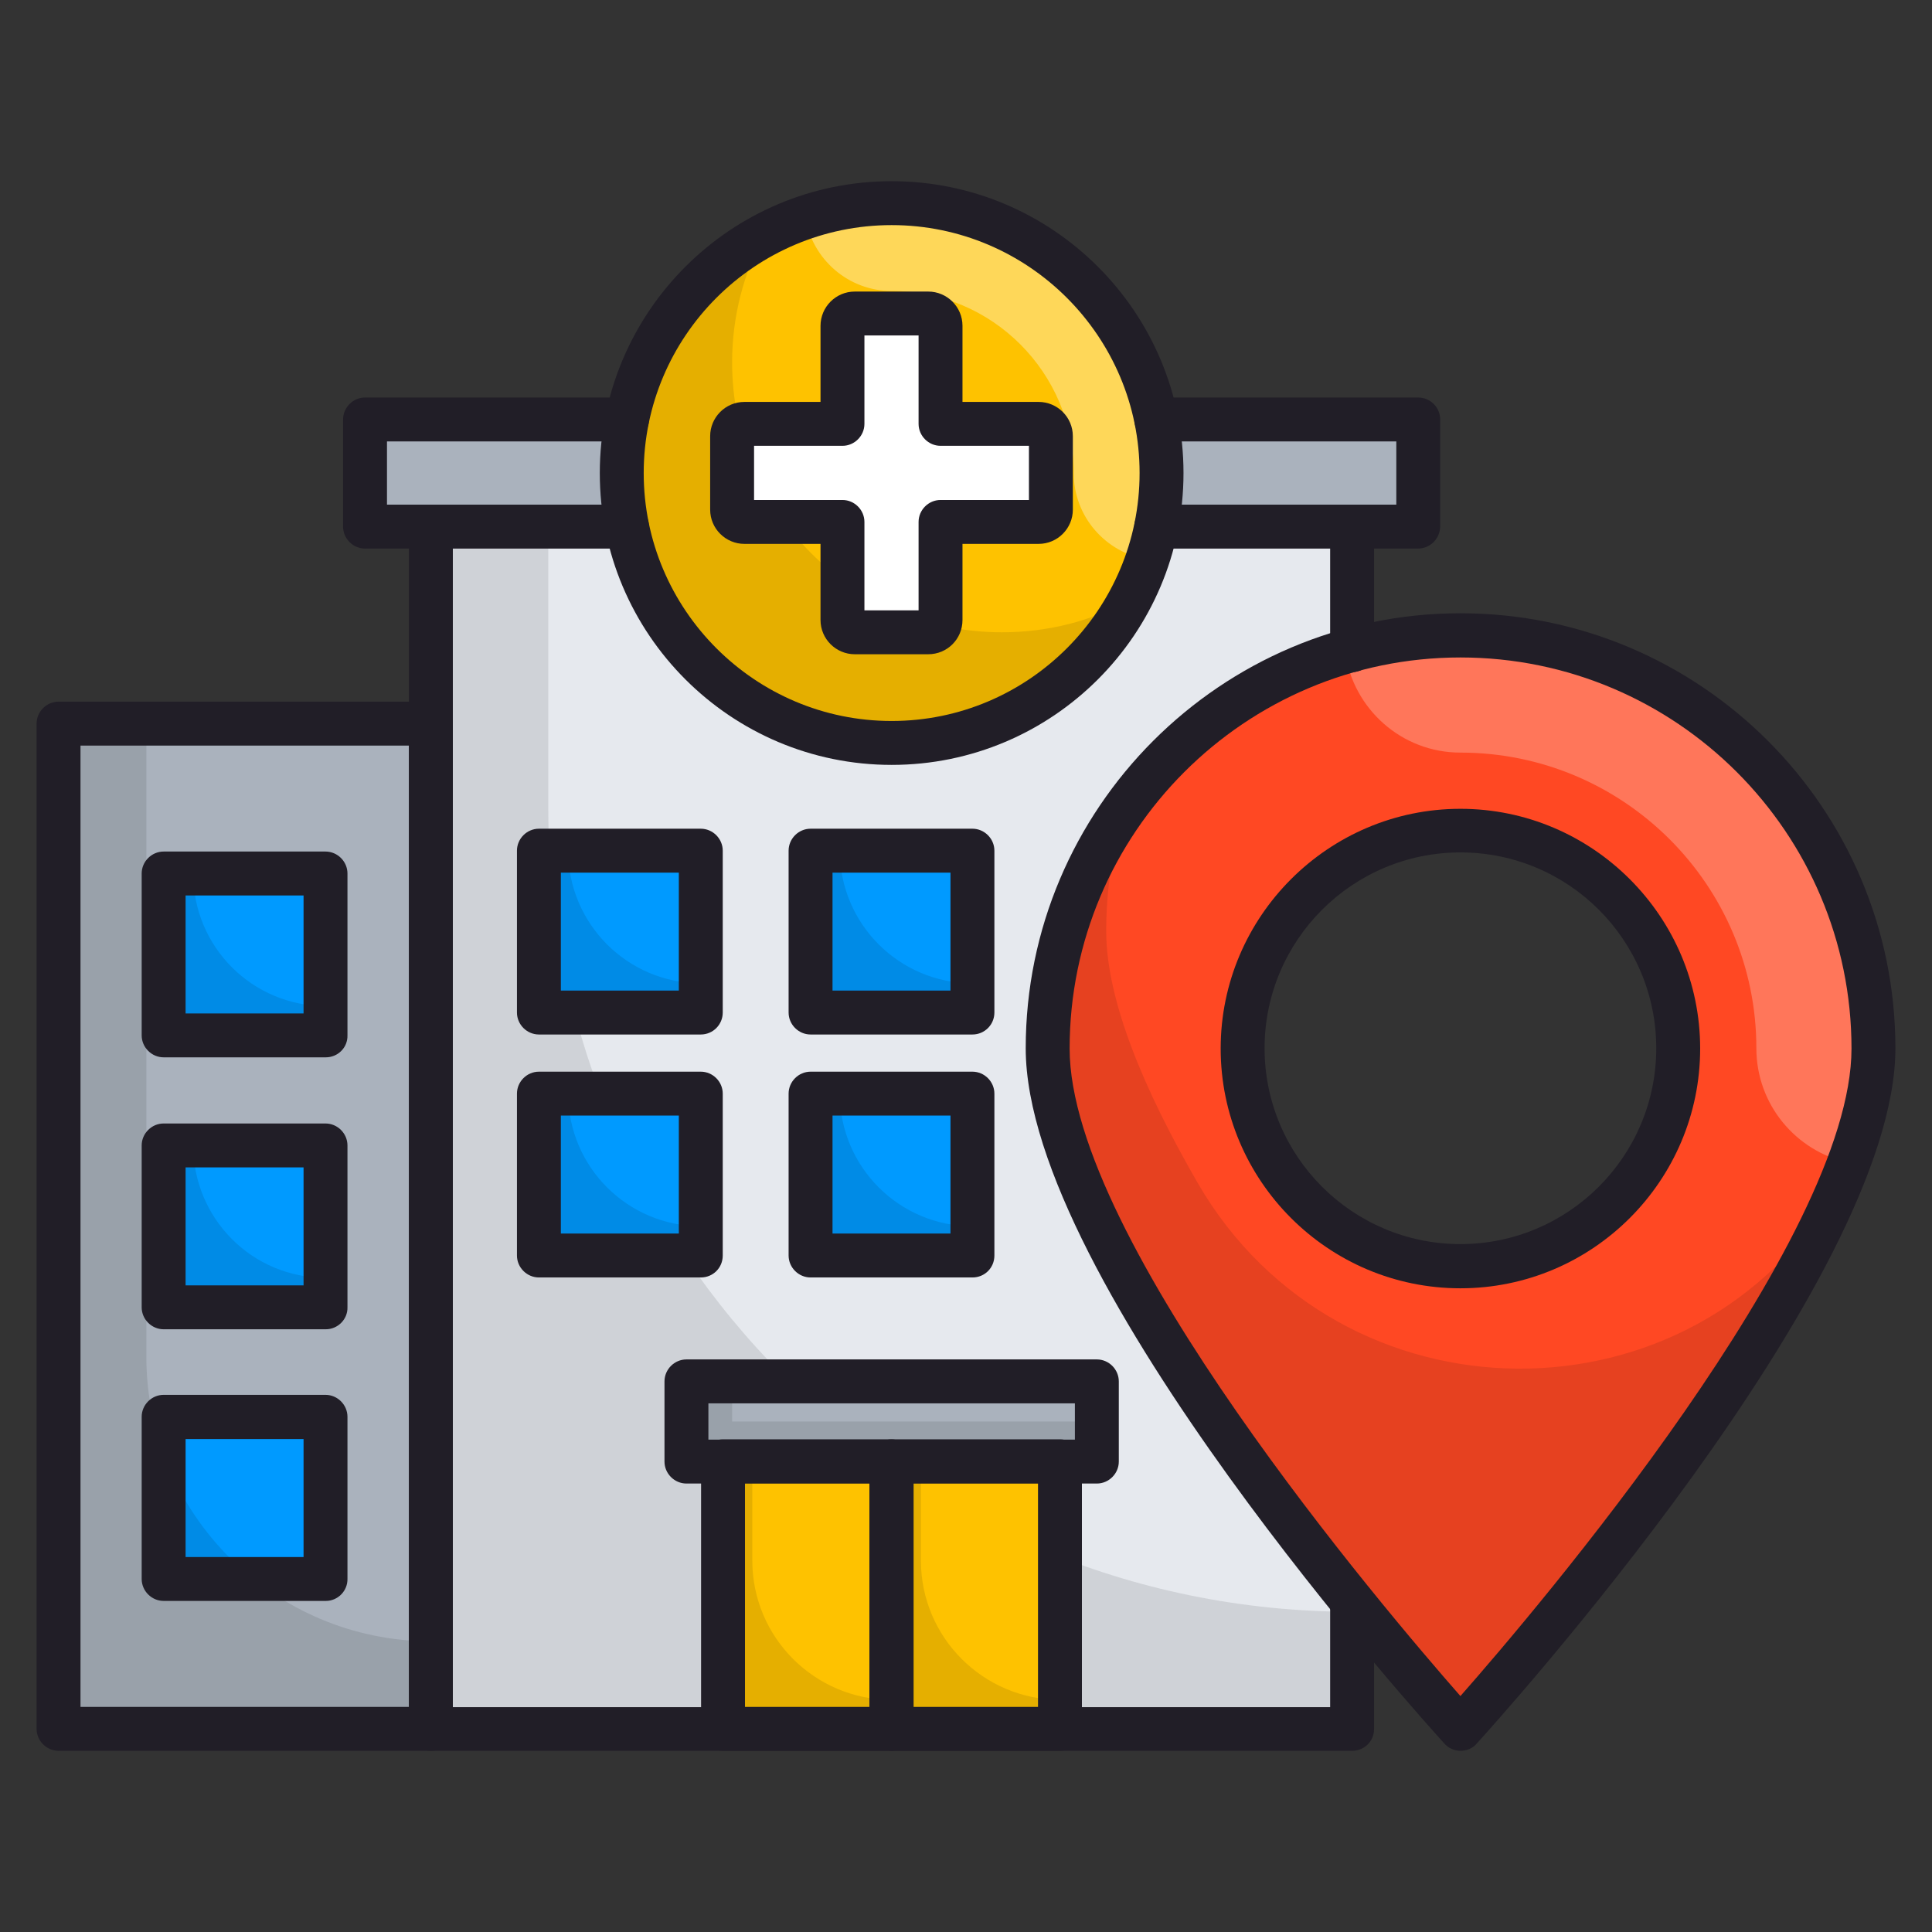 <svg id="Layer_1" enable-background="new 0 0 66 66" height="512" viewBox="0 0 66 66" width="512" xmlns="http://www.w3.org/2000/svg"><rect x="0" y="0" width="66" height="66" fill="#333333" stroke="none"/><g><g><g><path d="m35.79 35.81c0-6.49 4.42-11.96 10.4-13.59v-4.24h-31.47v41.08h31.47v-4.35c-4.17-5.16-10.4-13.73-10.4-18.9z" fill="#e6e9ee"/></g><g><g><path d="m42.12 24.08c1.24-.82 2.61-1.45 4.07-1.85v-2.19c-1.61 1.05-3 2.42-4.07 4.04z" fill="#e6e9ee"/></g><g opacity=".1"><path d="m18.73 27.59v-9.61h-4v41.08h31.47v-4c-15.18 0-27.47-12.3-27.47-27.47z"/></g></g><g><path d="m2 24.72h12.72v34.35h-12.72z" fill="#aab2bd"/></g><g><path d="m23.45 47.19h14.02v2.74h-14.02z" fill="#aab2bd"/></g><g opacity=".1"><path d="m25.01 48.56v-1.37h-1.56v2.74h14.02v-1.37z"/></g><g><path d="m12.47 14.33h35.97v3.66h-35.97z" fill="#aab2bd"/></g><g><path d="m30.46 49.93h5.75v9.14h-5.75z" fill="#fec200"/></g><g><path d="m24.7 49.93h5.75v9.14h-5.75z" fill="#fec200"/></g><g opacity=".1"><path d="m25.7 53.31v-3.38h-1v9.14h5.75v-1c-2.62-.01-4.75-2.13-4.75-4.76z"/></g><g opacity=".1"><path d="m31.46 53.31v-3.38h-1v9.14h5.75v-1c-2.62-.01-4.75-2.13-4.75-4.76z"/></g><g><circle cx="30.46" cy="16.16" fill="#fec200" r="9.22"/></g><g opacity=".1"><path d="m34.23 21.6c-5.09 0-9.22-4.13-9.22-9.22 0-1.58.4-3.06 1.09-4.35-2.9 1.55-4.87 4.61-4.87 8.13 0 5.09 4.13 9.22 9.22 9.22 3.52 0 6.57-1.97 8.13-4.87-1.29.7-2.77 1.09-4.35 1.09z"/></g><g><path d="m35.49 14.48h-3.35v-3.35c0-.23-.19-.42-.42-.42h-2.52c-.23 0-.42.19-.42.42v3.35h-3.35c-.23 0-.42.19-.42.42v2.51c0 .23.19.42.42.42h3.35v3.35c0 .23.19.42.42.42h2.51c.23 0 .42-.19.42-.42v-3.35h3.35c.23 0 .42-.19.42-.42v-2.51c.01-.23-.18-.42-.41-.42z" fill="#fff"/></g><g><path d="m18.41 29.06h5.53v5.53h-5.53z" fill="#009aff"/></g><g><path d="m27.69 29.06h5.53v5.53h-5.53z" fill="#009aff"/></g><g><path d="m18.41 37.36h5.53v5.53h-5.53z" fill="#009aff"/></g><g><path d="m27.69 37.36h5.53v5.53h-5.53z" fill="#009aff"/></g><g><path d="m5.59 29.84h5.53v5.53h-5.53z" fill="#009aff" transform="matrix(0 1 -1 0 40.97 24.248)"/></g><g><path d="m5.59 48.41h5.53v5.53h-5.53z" fill="#009aff" transform="matrix(0 1 -1 0 59.532 42.811)"/></g><g><path d="m5.59 39.12h5.53v5.53h-5.53z" fill="#009aff" transform="matrix(0 1 -1 0 50.251 33.529)"/></g><g><path d="m49.89 21.71c-7.77 0-14.1 6.33-14.1 14.1 0 7.78 14.1 23.25 14.1 23.25s14.11-15.47 14.11-23.25c0-7.77-6.33-14.1-14.11-14.1zm0 21.55c-4.11 0-7.44-3.34-7.44-7.45s3.33-7.44 7.44-7.44c4.12 0 7.45 3.33 7.45 7.44s-3.33 7.45-7.45 7.45z" fill="#ff4823"/></g><g opacity=".1"><path d="m62.78 40.55c-4.88 8.35-17.01 8.24-21.86-.13-1.82-3.15-3.13-6.23-3.13-8.61 0-1.45.22-2.85.63-4.17-1.65 2.31-2.63 5.12-2.63 8.17 0 7.78 14.1 23.25 14.1 23.25s9.72-10.66 13.02-18.73c-.04.08-.08.15-.13.22z"/></g><g opacity=".1"><path d="m5 46.34v-21.62h-3v34.35h12.72v-3c-5.37-.01-9.72-4.36-9.72-9.73z"/></g><g opacity=".1"><path d="m6.6 39.12h-1v5.53h5.53v-1c-2.51.01-4.53-2.02-4.53-4.53z"/></g><g opacity=".1"><path d="m6.6 29.84h-1v5.53h5.53v-1c-2.51 0-4.53-2.02-4.53-4.53z"/></g><g opacity=".1"><path d="m19.41 29.06h-1v5.53h5.53v-1c-2.5 0-4.53-2.03-4.53-4.53z"/></g><g opacity=".1"><path d="m28.69 29.06h-1v5.53h5.53v-1c-2.5 0-4.53-2.03-4.53-4.53z"/></g><g opacity=".1"><path d="m19.41 37.36h-1v5.53h5.53v-1c-2.5 0-4.53-2.03-4.53-4.53z"/></g><g opacity=".1"><path d="m28.69 37.36h-1v5.53h5.53v-1c-2.5 0-4.53-2.03-4.53-4.53z"/></g><g opacity=".35"><path d="m30.46 6.94c-1.03 0-2.02.18-2.95.49.24 1.42 1.46 2.51 2.95 2.51 3.43 0 6.22 2.79 6.22 6.22 0 1.49 1.09 2.72 2.51 2.95.31-.93.49-1.92.49-2.95 0-5.1-4.13-9.22-9.22-9.22z" fill="#fff"/></g><g opacity=".25"><path d="m49.89 21.71c-1.37 0-2.69.21-3.94.57.28 1.94 1.93 3.43 3.94 3.43 5.58 0 10.11 4.53 10.11 10.1 0 1.92 1.35 3.52 3.15 3.91.53-1.42.85-2.75.85-3.91 0-7.77-6.33-14.1-14.11-14.1z" fill="#fff"/></g></g><g><g><path d="m14.72 59.81h-12.72c-.41 0-.75-.34-.75-.75v-34.34c0-.41.34-.75.75-.75h12.72c.41 0 .75.34.75.75v34.35c0 .41-.33.74-.75.74zm-11.97-1.5h11.22v-32.84h-11.22z" fill="#211e27"/></g><g><path d="m37.47 50.68h-14.02c-.41 0-.75-.34-.75-.75v-2.74c0-.41.34-.75.75-.75h14.02c.41 0 .75.34.75.75v2.74c0 .41-.34.75-.75.75zm-13.27-1.5h12.52v-1.24h-12.52z" fill="#211e27"/></g><g><path d="m36.21 59.81h-5.75c-.41 0-.75-.34-.75-.75v-9.14c0-.41.34-.75.75-.75h5.75c.41 0 .75.34.75.75v9.14c0 .42-.33.75-.75.75zm-5-1.5h4.25v-7.64h-4.25z" fill="#211e27"/></g><g><path d="m30.46 59.81h-5.76c-.41 0-.75-.34-.75-.75v-9.14c0-.41.34-.75.75-.75h5.75c.41 0 .75.34.75.75v9.14c.01.42-.33.75-.74.75zm-5.01-1.5h4.25v-7.64h-4.25z" fill="#211e27"/></g><g><path d="m30.46 26.13c-5.5 0-9.97-4.47-9.97-9.97s4.47-9.97 9.97-9.97 9.97 4.47 9.97 9.97-4.47 9.97-9.97 9.97zm0-18.44c-4.67 0-8.47 3.8-8.47 8.47s3.8 8.47 8.47 8.47 8.47-3.8 8.47-8.47-3.8-8.47-8.47-8.47z" fill="#211e27"/></g><g><g><path d="m48.44 18.74h-8.94c-.41 0-.75-.34-.75-.75s.34-.75.75-.75h8.2v-2.16h-8.2c-.41 0-.75-.34-.75-.75s.34-.75.75-.75h8.95c.41 0 .75.34.75.75v3.66c-.01.41-.34.75-.76.75z" fill="#211e27"/></g><g><path d="m21.42 18.74h-8.95c-.41 0-.75-.34-.75-.75v-3.66c0-.41.34-.75.75-.75h8.95c.41 0 .75.34.75.75s-.34.75-.75.75h-8.2v2.16h8.2c.41 0 .75.34.75.75s-.34.75-.75.75z" fill="#211e27"/></g></g><g><path d="m31.71 22.35h-2.51c-.64 0-1.17-.52-1.17-1.17v-2.6h-2.6c-.64 0-1.17-.52-1.17-1.17v-2.51c0-.64.52-1.17 1.17-1.17h2.6v-2.6c0-.64.52-1.17 1.17-1.17h2.51c.64 0 1.17.52 1.17 1.17v2.6h2.6c.64 0 1.17.52 1.17 1.17v2.51c0 .64-.52 1.17-1.17 1.17h-2.6v2.6c0 .65-.52 1.17-1.17 1.17zm-2.18-1.5h1.85v-3.02c0-.41.34-.75.75-.75h3.02v-1.85h-3.02c-.41 0-.75-.34-.75-.75v-3.02h-1.85v3.02c0 .41-.34.75-.75.75h-3.02v1.85h3.02c.41 0 .75.34.75.75z" fill="#211e27"/></g><g><path d="m23.94 35.34h-5.53c-.41 0-.75-.34-.75-.75v-5.53c0-.41.34-.75.75-.75h5.53c.41 0 .75.34.75.75v5.53c0 .41-.33.75-.75.75zm-4.78-1.5h4.03v-4.03h-4.03z" fill="#211e27"/></g><g><path d="m33.22 35.34h-5.53c-.41 0-.75-.34-.75-.75v-5.53c0-.41.34-.75.75-.75h5.53c.41 0 .75.34.75.75v5.53c0 .41-.33.75-.75.75zm-4.78-1.5h4.03v-4.03h-4.03z" fill="#211e27"/></g><g><path d="m23.94 43.64h-5.53c-.41 0-.75-.34-.75-.75v-5.53c0-.41.34-.75.75-.75h5.53c.41 0 .75.34.75.75v5.53c0 .42-.33.75-.75.75zm-4.78-1.5h4.03v-4.03h-4.03z" fill="#211e27"/></g><g><path d="m33.22 43.64h-5.53c-.41 0-.75-.34-.75-.75v-5.53c0-.41.34-.75.75-.75h5.53c.41 0 .75.34.75.75v5.53c0 .42-.33.75-.75.75zm-4.78-1.5h4.03v-4.03h-4.03z" fill="#211e27"/></g><g><path d="m11.13 36.12h-5.54c-.41 0-.75-.34-.75-.75v-5.53c0-.41.34-.75.75-.75h5.53c.41 0 .75.34.75.75v5.53c.01.42-.33.75-.74.75zm-4.79-1.5h4.03v-4.03h-4.03z" fill="#211e27"/></g><g><path d="m11.13 54.69h-5.54c-.41 0-.75-.34-.75-.75v-5.54c0-.41.34-.75.75-.75h5.53c.41 0 .75.34.75.75v5.53c.01.42-.33.76-.74.76zm-4.79-1.5h4.03v-4.03h-4.03z" fill="#211e27"/></g><g><path d="m11.13 45.41h-5.54c-.41 0-.75-.34-.75-.75v-5.53c0-.41.34-.75.75-.75h5.53c.41 0 .75.34.75.75v5.53c.01.41-.33.75-.74.75zm-4.79-1.5h4.03v-4.03h-4.03z" fill="#211e27"/></g><g><path d="m49.89 59.81c-.21 0-.41-.09-.55-.25-.58-.64-14.3-15.77-14.3-23.75 0-8.19 6.66-14.86 14.85-14.86s14.86 6.66 14.86 14.86c0 7.98-13.72 23.11-14.3 23.75-.14.17-.35.25-.56.25zm0-37.35c-7.36 0-13.35 5.99-13.35 13.36 0 6.54 10.77 19.18 13.35 22.12 2.59-2.94 13.36-15.58 13.36-22.12 0-7.37-5.99-13.36-13.36-13.36z" fill="#211e27"/></g><g><path d="m49.89 44.01c-4.52 0-8.19-3.68-8.19-8.19s3.68-8.19 8.19-8.19 8.19 3.68 8.19 8.19-3.67 8.19-8.19 8.19zm0-14.89c-3.69 0-6.69 3-6.69 6.69s3 6.69 6.69 6.69 6.69-3 6.69-6.69-2.99-6.69-6.69-6.69z" fill="#211e27"/></g><g><path d="m46.19 22.96c-.41 0-.75-.34-.75-.75v-4.22c0-.41.34-.75.75-.75s.75.34.75.75v4.22c0 .41-.33.75-.75.75z" fill="#211e27"/></g><g><path d="m46.19 59.81h-31.47c-.41 0-.75-.34-.75-.75v-41.07c0-.41.34-.75.75-.75s.75.34.75.75v40.33h29.97v-3.6c0-.41.34-.75.75-.75s.75.34.75.75v4.35c0 .41-.33.74-.75.74z" fill="#211e27"/></g></g></g></svg>
